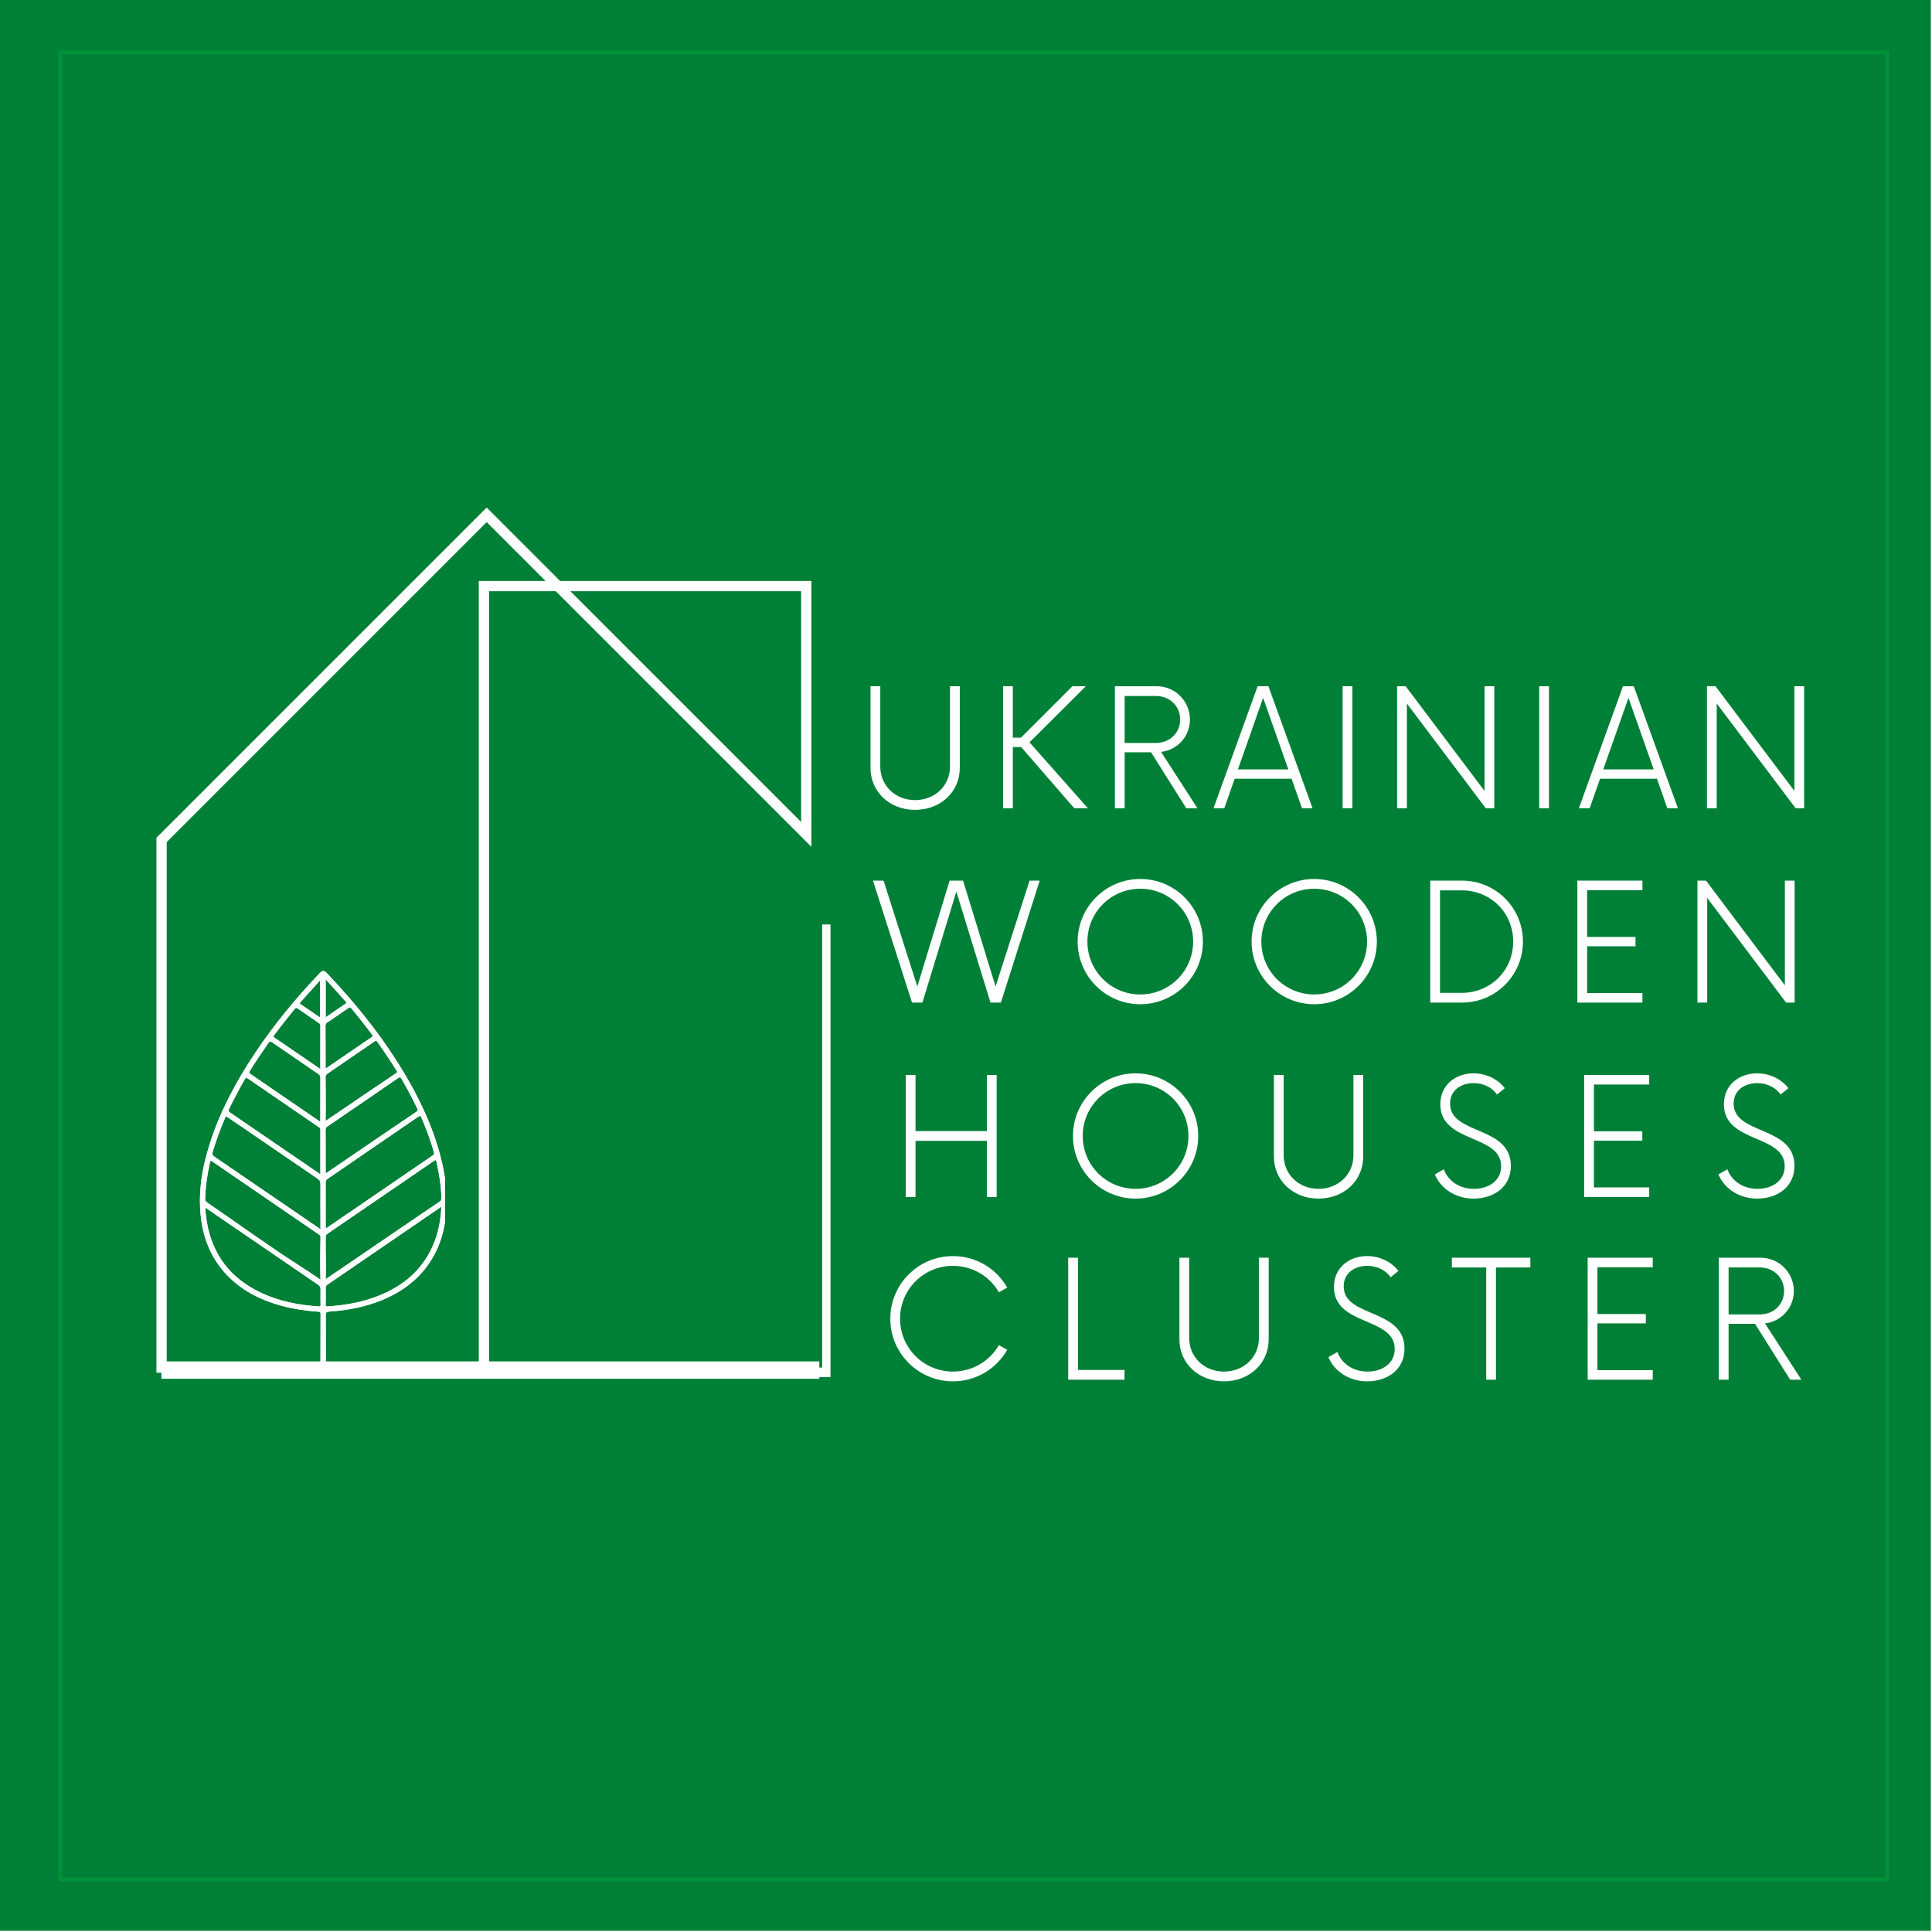 <?xml version="1.0" encoding="UTF-8"?> <svg xmlns="http://www.w3.org/2000/svg" xmlns:xlink="http://www.w3.org/1999/xlink" width="1080" zoomAndPan="magnify" viewBox="0 0 810 810" height="1080" preserveAspectRatio="xMidYMid meet"> <defs> <g></g> <clipPath id="d2756dae08"> <path d="M 0 0 L 809.504 0 L 809.504 809.504 L 0 809.504 Z M 0 0 " clip-rule="nonzero"></path> </clipPath> <clipPath id="2d7493535c"> <path d="M 24.469 21.211 L 792.043 21.211 L 792.043 788.781 L 24.469 788.781 Z M 24.469 21.211 " clip-rule="nonzero"></path> </clipPath> <clipPath id="70430b958b"> <path d="M 65.586 212.68 L 348.184 212.68 L 348.184 577.32 L 65.586 577.32 Z M 65.586 212.68 " clip-rule="nonzero"></path> </clipPath> <clipPath id="e1fcc50f57"> <path d="M 83 407 L 186.547 407 L 186.547 578 L 83 578 Z M 83 407 " clip-rule="nonzero"></path> </clipPath> </defs> <rect x="-81" width="972" fill="#ffffff" y="-81" height="972" fill-opacity="1"></rect> <rect x="-81" width="972" fill="#ffffff" y="-81" height="972" fill-opacity="1"></rect> <path fill="#ffffff" d="M 800.168 411.922 C 795.848 419.02 788.504 423.203 781.25 427.254 C 784.32 431.688 784.207 437.637 782.84 442.855 C 781.473 448.07 778.988 452.945 777.602 458.164 C 776.215 463.379 776.57 470.273 779.594 474.723 C 775.43 474.902 771.938 478.238 770.234 482.066 C 768.555 485.898 768.285 490.148 767.93 494.309 C 767.574 498.473 767.012 502.773 764.84 506.332 L 764.934 506.352 C 770.91 508.723 777.133 511.254 781.363 516.109 C 782.598 517.539 783.648 519.156 784.297 520.898 C 785.777 524.926 785.172 529.496 783.516 533.434 C 781.855 537.395 779.238 540.863 776.668 544.285 C 780.027 547.625 785.527 551.383 787.051 555.879 C 788.012 558.746 788.105 561.836 788.531 564.832 C 790.012 575.445 795.648 585.43 795.293 596.148 L 795.293 596.168 C 795.27 597.266 794.465 598.184 793.527 598.746 C 792.586 599.305 791.531 599.621 790.57 600.109 C 787.234 601.812 785.469 605.598 784.773 609.289 C 784.074 612.984 784.188 616.793 783.406 620.457 C 781.82 627.93 776.09 634 771.117 639.82 C 773.828 643.223 776.574 646.668 778.121 650.723 C 779.664 654.773 779.844 659.586 777.535 663.258 C 774.719 667.754 767.934 669.906 762.805 671.25 C 766.59 674.922 770.598 678.973 771.352 684.188 C 771.867 687.816 770.75 691.504 771.219 695.133 C 771.625 698.266 773.211 701.152 775.246 703.551 C 777.281 705.949 779.766 707.965 782.207 709.957 C 777.773 716.602 778.223 726.117 780.305 733.84 C 782.391 741.562 786.078 748.77 788.121 756.516 C 790.738 766.387 790.562 776.977 787.652 786.754 C 774.379 789.906 759 789.934 746.082 785.523 C 740.152 783.488 734.465 780.691 728.332 779.367 C 722.199 778.043 714.812 778.25 709.82 782.027 C 707.535 778.27 704.023 775.27 699.949 773.637 C 695.227 771.738 689.988 771.668 684.953 770.863 C 679.922 770.059 674.32 767.887 671.48 763.652 C 670.273 768.957 667.789 773.973 664.273 778.137 C 663.02 779.613 661.496 781.066 659.574 781.359 C 658.121 781.559 656.688 781.066 655.32 780.531 C 650.172 778.52 645.094 775.43 640.566 772.25 C 637.883 772.113 635.465 773.859 633.605 775.785 C 631.75 777.711 630.133 779.973 627.879 781.402 C 622.078 785.055 614.199 782.207 607.82 784.691 C 602.586 786.727 598.152 791.672 595.289 796.512 C 593.453 794.945 590.992 794.406 588.598 794.207 C 586.199 794.008 583.785 794.094 581.438 793.559 C 577.922 792.773 574.832 790.691 571.41 789.594 C 566.555 788.027 561.227 788.5 556.395 786.91 C 550.906 785.117 546.613 780.867 542.535 776.77 C 537.457 780.578 535.105 781.426 529.195 783.773 C 526.824 784.711 524.246 785.539 521.762 784.941 C 519.707 784.426 518.004 782.988 516.504 781.496 C 512.094 777.109 508.535 771.465 506.07 765.738 C 499.625 769.047 491.609 766.59 484.691 768.781 C 479.859 770.328 475.539 774.426 473.859 779.238 C 470.367 775.898 464.793 775.879 460.184 777.316 C 455.57 778.746 451.406 781.363 446.797 782.801 C 440.547 784.723 433.609 784.324 427.637 781.66 L 427.66 780.367 C 425.395 788.961 419.238 796.457 411.254 800.336 C 408.992 801.43 406.484 802.258 404.023 801.879 C 401.945 801.543 400.082 800.398 398.379 799.168 C 392.133 794.715 386.809 788.961 382.824 782.379 C 375.727 783.59 368.496 784.801 361.895 781.934 C 358.512 780.48 355.582 778.039 352.137 776.758 C 346.719 774.766 340.227 776.062 335.973 779.961 C 335.121 775.82 331.562 772.375 327.711 770.652 C 323.84 768.93 319.562 768.457 315.355 768.012 C 311.148 767.562 306.871 767.07 303.023 765.301 C 302.352 771.457 299.891 776.18 295.727 780.766 C 294.047 782.621 292.012 784.324 289.551 784.707 C 287.961 784.957 286.324 784.617 284.781 784.195 C 279.141 782.672 273.793 780.121 269.066 776.695 C 261.367 779.336 256.801 787.391 248.855 789.164 C 245.121 789.988 241.133 789.254 237.398 790.082 C 234.465 790.727 231.848 792.273 228.957 793.125 C 223.875 794.629 218.102 793.93 213.555 796.641 C 211.16 791.203 205.32 786.77 199.613 785.133 C 196.254 784.172 192.695 784.102 189.273 783.367 C 182.738 781.98 175.594 776.941 171.637 771.574 C 168.703 774.285 168.164 774.797 164.699 776.812 C 161.227 778.828 157.152 780.016 153.219 779.43 C 149.617 778.898 146.32 776.836 144.016 774.035 C 141.688 771.238 139.809 766.586 139.34 762.977 C 136.316 767.812 130.766 770.793 125.105 771.371 C 121.234 771.773 117.293 771.148 113.469 771.859 C 108.117 772.871 102.457 777.434 100.219 782.379 C 95.492 778.887 89.137 778.438 83.293 779.246 C 73.914 780.543 65.188 784.641 56.051 787.082 C 45.512 789.902 30.781 789.973 22.453 786.77 C 19.52 776.992 19.363 766.402 21.984 756.531 C 24.039 748.809 27.734 741.578 29.797 733.855 C 31.883 726.133 32.352 716.621 27.895 709.973 C 30.359 707.98 32.82 705.988 34.855 703.566 C 36.891 701.148 38.484 698.285 38.887 695.148 C 39.355 691.52 38.215 687.832 38.75 684.203 C 39.512 678.988 43.52 674.938 47.297 671.266 C 42.152 669.941 35.391 667.773 32.566 663.273 C 30.262 659.602 30.438 654.789 31.984 650.742 C 33.527 646.691 36.281 643.219 38.988 639.84 C 34.02 634.016 28.289 627.973 26.695 620.473 C 25.914 616.801 26.051 613 25.332 609.309 C 24.633 605.613 22.867 601.832 19.531 600.125 C 18.57 599.637 17.496 599.324 16.578 598.762 C 15.637 598.199 14.832 597.281 14.812 596.184 L 14.812 596.164 C 14.434 585.465 20.07 575.461 21.574 564.848 C 22 561.852 22.086 558.762 23.051 555.895 C 24.574 551.398 30.055 547.66 33.438 544.301 C 30.84 540.879 28.242 537.406 26.59 533.449 C 24.938 529.492 24.305 524.922 25.805 520.914 C 26.453 519.148 27.508 517.535 28.738 516.125 C 32.945 511.266 39.191 508.719 45.172 506.367 L 45.262 506.348 C 43.09 502.766 42.551 498.488 42.172 494.324 C 41.816 490.164 41.547 485.887 39.867 482.086 C 38.188 478.277 34.695 474.926 30.508 474.742 C 33.535 470.266 33.891 463.391 32.504 458.18 C 31.113 452.969 28.629 448.086 27.266 442.871 C 25.898 437.652 25.785 431.703 28.852 427.27 C 21.602 423.219 14.254 419.035 9.938 411.938 C 8.301 409.277 7.184 406.098 7.742 403.031 C 8.172 400.703 9.508 398.645 10.969 396.762 C 13.336 393.691 16.07 390.918 19.117 388.5 C 21.152 386.891 23.344 385.387 24.957 383.352 C 26.566 381.316 27.535 378.539 26.66 376.078 C 26.191 371.98 26.324 367.055 27.621 363.117 C 29.074 358.707 32.32 355.039 33.641 350.586 C 35.164 345.504 33.996 339.504 30.508 335.52 C 32.949 334.488 35.477 333.391 37.227 331.398 C 38.793 329.605 39.574 327.277 40.18 324.973 C 41.883 318.527 42.465 311.836 43.047 305.211 C 43.113 304.562 43.16 303.844 42.801 303.289 C 42.465 302.727 40.316 302.168 39.91 302.684 C 32.566 300.918 26.547 294.535 25.207 287.082 C 23.863 279.629 27.312 271.566 33.598 267.363 C 28.113 263.918 24.262 257.867 22.297 251.691 C 20.332 245.512 19.699 239 18.715 232.598 C 17.734 226.191 16.297 219.703 12.965 214.152 C 18.18 210.234 23.797 206.449 25.52 200.43 C 26.793 196.043 26.504 191.32 27.555 186.863 C 28.988 180.707 33.043 175.227 38.48 172.047 C 35.797 168.645 33.148 164.234 31.812 160.117 C 30.465 156 30.445 151.277 32.688 147.562 C 35.504 142.84 41.797 140.426 47.168 139.172 L 47.391 139.172 C 44.727 137.203 44.836 137.336 42.914 134.652 C 40.586 131.387 39.574 127.336 38.973 123.352 C 38.367 119.367 38.098 115.316 36.98 111.445 C 37.07 108.691 35.59 105.422 33.285 103.922 C 31.762 102.938 29.77 102.312 29.031 100.656 C 28.559 99.582 28.781 98.305 29.387 97.316 C 29.992 96.336 31.086 95.418 32.117 94.855 C 31.785 83.816 27.285 73.391 24.441 62.715 C 20.926 49.621 19.852 35.898 21.285 22.426 C 29.637 19.223 45.574 20.008 56.117 22.832 C 65.246 25.273 73.98 29.363 83.359 30.668 C 89.18 31.473 95.535 31.023 100.281 27.535 C 102.523 32.504 108.184 37.07 113.535 38.055 C 117.363 38.773 121.297 38.145 125.172 38.543 C 130.855 39.129 136.387 42.102 139.406 46.938 C 139.895 43.336 141.773 38.703 144.082 35.879 C 146.41 33.078 149.695 31.043 153.281 30.484 C 157.246 29.879 161.297 31.086 164.762 33.102 C 168.234 35.094 168.77 35.605 171.703 38.34 C 175.688 32.965 182.805 27.93 189.336 26.539 C 192.762 25.824 196.32 25.734 199.68 24.773 C 205.406 23.141 211.23 18.73 213.621 13.27 C 218.191 15.977 223.941 15.262 229.023 16.781 C 231.891 17.637 234.531 19.18 237.461 19.828 C 241.219 20.656 245.184 19.922 248.922 20.746 C 256.871 22.512 261.434 30.598 269.133 33.215 C 273.859 29.793 279.203 27.215 284.848 25.715 C 286.414 25.289 288.027 24.953 289.613 25.203 C 292.078 25.578 294.133 27.285 295.793 29.145 C 299.934 33.734 302.418 38.453 303.086 44.609 C 306.938 42.844 311.215 42.348 315.422 41.898 C 319.629 41.449 323.902 40.98 327.777 39.258 C 331.648 37.535 335.184 34.086 336.039 29.949 C 340.293 33.863 346.785 35.145 352.199 33.148 C 355.668 31.875 358.578 29.434 361.957 27.977 C 368.562 25.137 375.793 26.34 382.887 27.527 C 386.871 20.945 392.195 15.219 398.445 10.742 C 400.168 9.508 402.004 8.371 404.086 8.031 C 406.57 7.652 409.078 8.477 411.316 9.574 C 419.309 13.445 425.465 20.945 427.723 29.543 L 427.703 28.246 C 433.68 25.586 440.617 25.18 446.859 27.109 C 451.473 28.539 455.637 31.156 460.246 32.594 C 464.859 34.023 470.41 33.98 473.926 30.672 C 475.582 35.461 479.902 39.582 484.758 41.125 C 491.676 43.316 499.688 40.855 506.137 44.172 C 508.598 38.441 512.156 32.82 516.57 28.414 C 518.07 26.914 519.77 25.48 521.828 24.969 C 524.312 24.363 526.887 25.191 529.258 26.137 C 535.145 28.484 537.52 29.336 542.602 33.141 C 546.672 29.039 550.949 24.812 556.457 23 C 561.289 21.41 566.641 21.879 571.477 20.316 C 574.898 19.219 577.988 17.133 581.504 16.352 C 583.852 15.84 586.27 15.926 588.664 15.703 C 591.059 15.504 593.523 14.941 595.352 13.398 C 598.223 18.23 602.629 23.203 607.887 25.219 C 614.289 27.68 622.168 24.84 627.941 28.508 C 630.227 29.938 631.812 32.199 633.672 34.121 C 635.527 36.043 637.949 37.793 640.633 37.66 C 645.152 34.504 650.254 31.41 655.383 29.375 C 656.75 28.84 658.184 28.344 659.641 28.551 C 661.562 28.82 663.086 30.273 664.336 31.773 C 667.852 35.938 670.336 40.953 671.547 46.258 C 674.387 42.027 679.988 39.852 685.02 39.047 C 690.059 38.242 695.27 38.172 700.016 36.27 C 704.086 34.637 707.602 31.637 709.887 27.879 C 714.875 31.688 722.262 31.887 728.398 30.543 C 734.531 29.219 740.219 26.398 746.148 24.387 C 759.062 19.973 775.645 19.262 788.945 22.414 C 790.379 35.887 789.305 49.609 785.793 62.703 C 782.926 73.379 778.426 83.789 778.113 94.844 C 779.145 95.379 780.219 96.297 780.848 97.309 C 781.473 98.316 781.672 99.59 781.203 100.645 C 780.465 102.324 778.469 102.93 776.949 103.91 C 774.641 105.414 773.164 108.68 773.254 111.434 C 772.156 115.305 771.887 119.355 771.262 123.34 C 770.637 127.324 769.652 131.352 767.32 134.641 C 765.398 137.324 765.504 137.195 762.844 139.16 L 763.066 139.16 C 768.438 140.414 774.703 142.832 777.547 147.555 C 779.762 151.27 779.762 155.992 778.422 160.109 C 777.078 164.227 774.438 168.633 771.754 172.035 C 777.191 175.219 781.246 180.719 782.676 186.855 C 783.707 191.309 783.438 196.008 784.715 200.418 C 786.457 206.418 792.059 210.227 797.27 214.141 C 793.91 219.691 792.5 226.18 791.516 232.586 C 790.535 238.992 789.906 245.504 787.938 251.68 C 785.965 257.859 782.137 263.898 776.633 267.352 C 782.926 271.559 786.348 279.641 785.027 287.07 C 783.703 294.5 777.684 300.906 770.32 302.672 C 769.918 302.16 767.77 302.715 767.434 303.277 C 767.098 303.84 767.141 304.527 767.184 305.199 C 767.77 311.848 768.371 318.516 770.051 324.961 C 770.656 327.27 771.441 329.598 773.008 331.387 C 774.75 333.383 777.281 334.477 779.723 335.508 C 776.23 339.492 775.07 345.492 776.59 350.574 C 777.914 355.031 781.16 358.703 782.613 363.109 C 783.91 367.023 784.043 371.949 783.574 376.066 C 782.699 378.508 783.664 381.305 785.273 383.34 C 786.883 385.379 789.082 386.855 791.117 388.488 C 794.141 390.906 796.891 393.684 799.266 396.75 C 800.719 398.629 802.062 400.691 802.488 403.02 C 802.941 406.082 801.805 409.234 800.168 411.922 Z M 800.168 411.922 " fill-opacity="1" fill-rule="nonzero"></path> <g clip-path="url(#d2756dae08)"> <path fill="#008037" d="M 0 0 L 809.988 0 L 809.988 809.988 L 0 809.988 Z M 0 0 " fill-opacity="1" fill-rule="nonzero"></path> </g> <g clip-path="url(#2d7493535c)"> <path fill="#00913b" d="M 792.043 788.781 L 24.469 788.781 L 24.469 21.211 L 792.043 21.211 Z M 26.027 787.227 L 790.484 787.227 L 790.484 22.77 L 26.027 22.77 Z M 26.027 787.227 " fill-opacity="1" fill-rule="nonzero"></path> </g> <g clip-path="url(#70430b958b)"> <path fill="#ffffff" d="M 349 577.672 L 200.73 577.672 L 200.73 243.574 L 228.727 243.574 L 204.039 218.887 L 69.902 353.031 L 69.902 575.52 L 65.586 575.52 L 65.586 351.242 L 204.039 212.789 L 234.824 243.574 L 340.184 243.574 L 340.184 355.039 L 233.043 247.891 L 205.047 247.891 L 205.047 573.355 L 344.684 573.355 L 344.684 387.59 L 349 387.59 Z M 239.148 247.891 L 335.875 344.617 L 335.875 247.891 Z M 239.148 247.891 " fill-opacity="1" fill-rule="nonzero"></path> </g> <g fill="#ffffff" fill-opacity="1"> <g transform="translate(365.917, 420.344)"> <g> <path d="M 65.723 -51.145 L 51.484 -6.734 L 37.848 -51.145 L 32.223 -51.145 L 18.668 -6.734 L 4.52 -51.145 L 0.086 -51.145 L 16.453 0 L 20.801 0 L 35.035 -46.543 L 49.355 0 L 53.703 0 L 69.984 -51.145 Z M 65.723 -51.145 "></path> </g> </g> </g> <g fill="#ffffff" fill-opacity="1"> <g transform="translate(447.118, 420.344)"> <g> <path d="M 30.941 0.684 C 45.434 0.684 57.199 -11.082 57.199 -25.574 C 57.199 -40.062 45.434 -51.828 30.941 -51.828 C 16.453 -51.828 4.688 -40.062 4.688 -25.574 C 4.688 -11.082 16.453 0.684 30.941 0.684 Z M 30.941 -3.41 C 18.668 -3.41 8.781 -13.297 8.781 -25.574 C 8.781 -37.848 18.668 -47.734 30.941 -47.734 C 43.219 -47.734 53.105 -37.848 53.105 -25.574 C 53.105 -13.297 43.219 -3.41 30.941 -3.41 Z M 30.941 -3.41 "></path> </g> </g> </g> <g fill="#ffffff" fill-opacity="1"> <g transform="translate(520.051, 420.344)"> <g> <path d="M 30.941 0.684 C 45.434 0.684 57.199 -11.082 57.199 -25.574 C 57.199 -40.062 45.434 -51.828 30.941 -51.828 C 16.453 -51.828 4.688 -40.062 4.688 -25.574 C 4.688 -11.082 16.453 0.684 30.941 0.684 Z M 30.941 -3.41 C 18.668 -3.41 8.781 -13.297 8.781 -25.574 C 8.781 -37.848 18.668 -47.734 30.941 -47.734 C 43.219 -47.734 53.105 -37.848 53.105 -25.574 C 53.105 -13.297 43.219 -3.41 30.941 -3.41 Z M 30.941 -3.41 "></path> </g> </g> </g> <g fill="#ffffff" fill-opacity="1"> <g transform="translate(592.985, 420.344)"> <g> <path d="M 6.648 0 L 19.945 0 C 34.098 0 45.52 -11.422 45.52 -25.574 C 45.52 -39.723 34.098 -51.145 19.945 -51.145 L 6.648 -51.145 Z M 10.742 -4.09 L 10.742 -47.055 L 19.863 -47.055 C 31.879 -47.055 41.426 -37.762 41.426 -25.574 C 41.426 -13.383 31.879 -4.09 19.863 -4.09 Z M 10.742 -4.09 "></path> </g> </g> </g> <g fill="#ffffff" fill-opacity="1"> <g transform="translate(654.24, 420.344)"> <g> <path d="M 34.352 -47.141 L 34.352 -51.145 L 7.074 -51.145 L 7.074 0 L 34.352 0 L 34.352 -4.008 L 11.168 -4.008 L 11.168 -23.613 L 31.453 -23.613 L 31.453 -27.535 L 11.168 -27.535 L 11.168 -47.141 Z M 34.352 -47.141 "></path> </g> </g> </g> <g fill="#ffffff" fill-opacity="1"> <g transform="translate(705.01, 420.344)"> <g> <path d="M 43.305 -51.145 L 43.305 -7.246 L 10.23 -51.145 L 6.648 -51.145 L 6.648 0 L 10.742 0 L 10.742 -43.898 L 43.816 0 L 47.395 0 L 47.395 -51.145 Z M 43.305 -51.145 "></path> </g> </g> </g> <g fill="#ffffff" fill-opacity="1"> <g transform="translate(373.095, 501.835)"> <g> <path d="M 40.66 -51.145 L 40.66 -27.617 L 10.742 -27.617 L 10.742 -51.145 L 6.648 -51.145 L 6.648 0 L 10.742 0 L 10.742 -23.527 L 40.66 -23.527 L 40.66 0 L 44.754 0 L 44.754 -51.145 Z M 40.66 -51.145 "></path> </g> </g> </g> <g fill="#ffffff" fill-opacity="1"> <g transform="translate(445.159, 501.835)"> <g> <path d="M 30.941 0.684 C 45.434 0.684 57.199 -11.082 57.199 -25.574 C 57.199 -40.062 45.434 -51.828 30.941 -51.828 C 16.453 -51.828 4.688 -40.062 4.688 -25.574 C 4.688 -11.082 16.453 0.684 30.941 0.684 Z M 30.941 -3.41 C 18.668 -3.41 8.781 -13.297 8.781 -25.574 C 8.781 -37.848 18.668 -47.734 30.941 -47.734 C 43.219 -47.734 53.105 -37.848 53.105 -25.574 C 53.105 -13.297 43.219 -3.41 30.941 -3.41 Z M 30.941 -3.41 "></path> </g> </g> </g> <g fill="#ffffff" fill-opacity="1"> <g transform="translate(527.707, 501.835)"> <g> <path d="M 25.062 0.684 C 35.801 0.684 43.816 -6.906 43.816 -16.879 L 43.816 -51.145 L 39.723 -51.145 L 39.723 -17.477 C 39.723 -9.461 33.414 -3.41 25.062 -3.41 C 16.793 -3.41 10.484 -9.461 10.484 -17.477 L 10.484 -51.145 L 6.395 -51.145 L 6.395 -16.879 C 6.395 -6.906 14.406 0.684 25.062 0.684 Z M 25.062 0.684 "></path> </g> </g> </g> <g fill="#ffffff" fill-opacity="1"> <g transform="translate(598.578, 501.835)"> <g> <path d="M 19.266 0.684 C 27.535 0.684 34.863 -4.09 34.863 -13.043 C 34.863 -30.004 9.375 -25.914 9.375 -39.125 C 9.375 -44.922 14.148 -47.734 19.266 -47.734 C 23.527 -47.734 27.105 -45.773 29.066 -42.961 L 32.309 -45.605 C 29.664 -49.098 24.891 -51.828 19.18 -51.828 C 11.848 -51.828 5.285 -47.141 5.285 -38.871 C 5.285 -22.418 30.773 -26.426 30.773 -12.871 C 30.773 -6.82 25.574 -3.41 19.352 -3.41 C 13.129 -3.41 8.523 -6.82 6.734 -11.594 L 2.984 -9.461 C 5.457 -3.496 11.68 0.684 19.266 0.684 Z M 19.266 0.684 "></path> </g> </g> </g> <g fill="#ffffff" fill-opacity="1"> <g transform="translate(657.088, 501.835)"> <g> <path d="M 34.352 -47.141 L 34.352 -51.145 L 7.074 -51.145 L 7.074 0 L 34.352 0 L 34.352 -4.008 L 11.168 -4.008 L 11.168 -23.613 L 31.453 -23.613 L 31.453 -27.535 L 11.168 -27.535 L 11.168 -47.141 Z M 34.352 -47.141 "></path> </g> </g> </g> <g fill="#ffffff" fill-opacity="1"> <g transform="translate(717.473, 501.835)"> <g> <path d="M 19.266 0.684 C 27.535 0.684 34.863 -4.09 34.863 -13.043 C 34.863 -30.004 9.375 -25.914 9.375 -39.125 C 9.375 -44.922 14.148 -47.734 19.266 -47.734 C 23.527 -47.734 27.105 -45.773 29.066 -42.961 L 32.309 -45.605 C 29.664 -49.098 24.891 -51.828 19.18 -51.828 C 11.848 -51.828 5.285 -47.141 5.285 -38.871 C 5.285 -22.418 30.773 -26.426 30.773 -12.871 C 30.773 -6.82 25.574 -3.41 19.352 -3.41 C 13.129 -3.41 8.523 -6.82 6.734 -11.594 L 2.984 -9.461 C 5.457 -3.496 11.68 0.684 19.266 0.684 Z M 19.266 0.684 "></path> </g> </g> </g> <g fill="#ffffff" fill-opacity="1"> <g transform="translate(368.574, 578.447)"> <g> <path d="M 30.941 0.684 C 40.746 0.684 49.184 -4.602 53.703 -12.531 L 50.207 -14.492 C 46.371 -7.844 39.211 -3.41 30.941 -3.41 C 18.668 -3.41 8.781 -13.297 8.781 -25.574 C 8.781 -37.848 18.668 -47.734 30.941 -47.734 C 39.211 -47.734 46.371 -43.305 50.207 -36.652 L 53.703 -38.613 C 49.184 -46.543 40.746 -51.828 30.941 -51.828 C 16.453 -51.828 4.688 -40.062 4.688 -25.574 C 4.688 -11.082 16.453 0.684 30.941 0.684 Z M 30.941 0.684 "></path> </g> </g> </g> <g fill="#ffffff" fill-opacity="1"> <g transform="translate(441.2, 578.447)"> <g> <path d="M 10.742 -4.09 L 10.742 -51.145 L 6.648 -51.145 L 6.648 0 L 30.262 0 L 30.262 -4.09 Z M 10.742 -4.09 "></path> </g> </g> </g> <g fill="#ffffff" fill-opacity="1"> <g transform="translate(488.084, 578.447)"> <g> <path d="M 25.062 0.684 C 35.801 0.684 43.816 -6.906 43.816 -16.879 L 43.816 -51.145 L 39.723 -51.145 L 39.723 -17.477 C 39.723 -9.461 33.414 -3.41 25.062 -3.41 C 16.793 -3.41 10.484 -9.461 10.484 -17.477 L 10.484 -51.145 L 6.395 -51.145 L 6.395 -16.879 C 6.395 -6.906 14.406 0.684 25.062 0.684 Z M 25.062 0.684 "></path> </g> </g> </g> <g fill="#ffffff" fill-opacity="1"> <g transform="translate(553.976, 578.447)"> <g> <path d="M 19.266 0.684 C 27.535 0.684 34.863 -4.09 34.863 -13.043 C 34.863 -30.004 9.375 -25.914 9.375 -39.125 C 9.375 -44.922 14.148 -47.734 19.266 -47.734 C 23.527 -47.734 27.105 -45.773 29.066 -42.961 L 32.309 -45.605 C 29.664 -49.098 24.891 -51.828 19.18 -51.828 C 11.848 -51.828 5.285 -47.141 5.285 -38.871 C 5.285 -22.418 30.773 -26.426 30.773 -12.871 C 30.773 -6.82 25.574 -3.41 19.352 -3.41 C 13.129 -3.41 8.523 -6.82 6.734 -11.594 L 2.984 -9.461 C 5.457 -3.496 11.68 0.684 19.266 0.684 Z M 19.266 0.684 "></path> </g> </g> </g> <g fill="#ffffff" fill-opacity="1"> <g transform="translate(607.508, 578.447)"> <g> <path d="M 34.098 -51.145 L 1.195 -51.145 L 1.195 -47.055 L 15.598 -47.055 L 15.598 0 L 19.691 0 L 19.691 -47.055 L 34.098 -47.055 Z M 34.098 -51.145 "></path> </g> </g> </g> <g fill="#ffffff" fill-opacity="1"> <g transform="translate(658.568, 578.447)"> <g> <path d="M 34.352 -47.141 L 34.352 -51.145 L 7.074 -51.145 L 7.074 0 L 34.352 0 L 34.352 -4.008 L 11.168 -4.008 L 11.168 -23.613 L 31.453 -23.613 L 31.453 -27.535 L 11.168 -27.535 L 11.168 -47.141 Z M 34.352 -47.141 "></path> </g> </g> </g> <g fill="#ffffff" fill-opacity="1"> <g transform="translate(713.975, 578.447)"> <g> <path d="M 26 -23.613 C 32.816 -24.379 38.102 -30.09 38.102 -37.164 C 38.102 -44.922 31.879 -51.145 24.125 -51.145 L 6.648 -51.145 L 6.648 0 L 10.742 0 L 10.742 -23.441 L 21.82 -23.441 L 36.57 0 L 41.258 0 Z M 10.742 -27.363 L 10.742 -47.055 L 23.867 -47.055 C 29.578 -47.055 34.012 -42.875 34.012 -37.164 C 34.012 -31.539 29.578 -27.363 23.867 -27.363 Z M 10.742 -27.363 "></path> </g> </g> </g> <path stroke-linecap="butt" transform="matrix(1.823, 0, 0, 1.823, 67.671, 570.768)" fill="none" stroke-linejoin="miter" d="M 0 2 L 151.305 2 " stroke="#ffffff" stroke-width="4" stroke-opacity="1" stroke-miterlimit="4"></path> <g clip-path="url(#e1fcc50f57)"> <path fill="#ffffff" d="M 187.234 502.648 C 187.25 511.961 185.676 519.855 181.504 527.102 C 176.457 535.875 168.852 541.609 159.586 545.293 C 152.953 547.93 146.027 549.285 138.93 549.805 C 136.586 549.977 136.578 549.938 136.582 552.219 C 136.594 560.188 136.609 568.156 136.621 576.125 C 136.625 577.105 136.156 577.754 135.441 577.68 C 134.461 577.582 134.344 576.84 134.348 576.051 C 134.359 567.625 134.363 559.199 134.398 550.773 C 134.402 550.082 134.125 549.973 133.539 549.934 C 128.328 549.574 123.176 548.84 118.125 547.473 C 109.914 545.246 102.434 541.656 96.254 535.664 C 89.691 529.305 85.953 521.496 84.535 512.535 C 82.734 501.164 84.555 490.145 88.012 479.324 C 92.328 465.805 98.996 453.445 106.824 441.676 C 114.848 429.613 124.062 418.504 134.027 408.004 C 135.125 406.844 135.934 406.812 136.98 407.918 C 150.137 421.801 161.996 436.668 171.461 453.348 C 177.32 463.672 182.133 474.438 184.969 486.012 C 186.395 491.812 187.27 497.691 187.234 502.648 Z M 136.539 536.309 C 163.832 517.703 183.664 504.191 184.293 503.789 C 184.367 503.742 184.688 503.547 184.887 503.164 C 185.023 502.902 185.07 502.598 185.059 502.227 C 184.941 497.207 184.168 492.277 183.062 487.391 C 182.777 486.137 182.766 486.137 181.688 486.875 C 166.902 496.996 152.121 507.121 137.32 517.227 C 136.719 517.637 136.531 518.086 136.535 518.785 C 136.543 520.578 136.547 522.367 136.551 524.16 C 136.555 526.039 136.703 529.109 136.566 535.281 C 136.555 535.715 136.547 536.07 136.539 536.309 Z M 134.371 536.5 C 134.367 536.434 134.359 536.293 134.355 536.117 C 134.148 531.094 134.367 519.371 134.367 518.66 C 134.371 518.125 134.141 517.848 133.727 517.566 C 131.012 515.734 128.312 513.871 125.613 512.023 C 113.438 503.684 101.262 495.348 89.094 487.004 C 88.523 486.613 88.227 486.434 88.027 487.34 C 86.914 492.371 86.109 497.441 86.023 502.609 C 86.012 503.312 86.211 503.73 86.82 504.148 C 99.793 513 112.473 522.301 125.711 530.754 C 127.652 531.996 130.684 533.961 134.371 536.5 Z M 136.594 515.008 C 136.848 514.879 136.945 514.844 137.027 514.789 C 151.879 504.629 166.73 494.465 181.586 484.316 C 182.109 483.957 182.09 483.613 181.938 483.07 C 180.523 478.125 178.703 473.328 176.703 468.594 C 176.344 467.738 176.094 467.68 175.344 468.199 C 163.27 476.496 151.137 484.711 139.086 493.047 C 138.648 493.352 138.391 493.523 138.391 493.523 C 138.199 493.648 138.062 493.734 137.781 493.926 C 137.527 494.098 137.398 494.184 137.344 494.223 C 137.184 494.348 136.871 494.574 136.711 494.883 C 136.582 495.129 136.527 495.414 136.531 495.766 C 136.559 501.832 136.547 507.895 136.551 513.961 C 136.551 514.266 136.574 514.57 136.594 515.008 Z M 94.75 467.906 C 94.586 468.25 94.438 468.523 94.312 468.809 C 92.336 473.402 90.621 478.086 89.184 482.875 C 88.875 483.914 89.09 484.41 89.953 485 C 102.379 493.461 114.781 501.961 127.191 510.449 C 129.531 512.051 131.875 513.652 134.359 515.355 C 134.359 514.793 134.359 514.414 134.359 514.035 C 134.348 508.148 134.305 502.262 134.359 496.375 C 134.371 495.309 133.996 494.738 133.164 494.168 C 123.965 487.91 114.793 481.613 105.609 475.328 C 102.012 472.863 98.41 470.406 94.75 467.906 Z M 185.039 506.012 C 184.816 506.094 184.742 506.102 184.688 506.141 C 159.121 523.645 138.652 537.637 137.199 538.641 C 137.141 538.684 136.824 538.887 136.66 539.27 C 136.547 539.539 136.555 539.785 136.559 539.863 C 136.574 540.422 136.605 546.016 136.551 547.051 C 136.543 547.168 136.52 547.48 136.715 547.648 C 136.844 547.766 137.055 547.777 137.359 547.738 C 138.441 547.605 139.535 547.551 140.621 547.449 C 147.598 546.777 154.367 545.25 160.797 542.395 C 169.367 538.582 176.16 532.812 180.492 524.371 C 183.434 518.637 184.738 512.492 185.039 506.012 Z M 86.047 506.266 C 86.195 508.273 86.348 510.082 86.637 511.887 C 88.91 525.984 96.617 535.977 109.48 542.02 C 117.141 545.621 125.301 547.184 133.695 547.738 C 134.312 547.777 134.395 547.543 134.391 547.027 C 134.371 544.879 134.34 542.727 134.398 540.578 C 134.426 539.656 134.105 539.125 133.348 538.609 C 119.676 529.281 106.023 519.922 92.363 510.57 C 90.312 509.168 88.254 507.77 86.047 506.266 Z M 136.539 491.984 C 158.352 477.125 174.113 466.398 174.688 466.047 C 174.75 466.008 175.055 465.84 175.129 465.523 C 175.18 465.309 175.09 465.074 174.945 464.777 C 172.938 460.543 170.703 456.43 168.379 452.367 C 167.926 451.57 167.645 451.469 166.855 452.012 C 156.992 458.809 147.109 465.562 137.215 472.309 C 136.957 472.484 136.781 472.664 136.672 472.875 C 136.48 473.234 136.504 473.59 136.508 473.688 C 136.535 474.359 136.539 481.754 136.539 491.984 Z M 134.312 492.328 C 134.312 485.902 134.305 479.734 134.324 473.562 C 134.328 472.988 133.996 472.77 133.613 472.508 C 123.73 465.746 113.844 458.988 103.977 452.203 C 103.336 451.762 103.066 451.734 102.645 452.473 C 100.316 456.539 98.113 460.664 96.074 464.883 C 95.719 465.621 95.777 465.98 96.496 466.473 C 107.094 473.684 117.668 480.938 128.246 488.184 C 130.211 489.527 132.18 490.871 134.312 492.328 Z M 136.492 469.973 C 153.332 458.539 165.488 450.301 166.043 449.965 C 166.109 449.926 166.41 449.762 166.461 449.469 C 166.496 449.277 166.395 449.074 166.227 448.809 C 163.699 444.738 161.031 440.766 158.262 436.855 C 157.816 436.227 157.531 436.262 156.965 436.652 C 150.414 441.168 143.852 445.668 137.273 450.145 C 136.672 450.555 136.48 450.996 136.484 451.699 C 136.492 453.613 136.641 464.977 136.523 469.043 C 136.512 469.457 136.5 469.789 136.492 469.973 Z M 134.301 470.324 C 134.301 464.004 134.289 457.91 134.32 451.812 C 134.324 451.086 134.07 450.68 133.488 450.285 C 126.973 445.848 120.465 441.395 113.977 436.914 C 113.359 436.484 113.078 436.488 112.617 437.145 C 109.902 441.004 107.285 444.926 104.777 448.918 C 104.309 449.664 104.484 449.93 105.121 450.367 C 112.223 455.199 119.301 460.062 126.383 464.918 C 128.961 466.684 131.539 468.441 134.301 470.324 Z M 136.496 448.004 C 136.84 447.789 136.98 447.707 137.117 447.613 C 143.336 443.359 149.547 439.098 155.781 434.867 C 156.41 434.438 156.297 434.172 155.918 433.668 C 153.16 429.965 150.293 426.352 147.355 422.793 C 146.961 422.316 146.703 422.156 146.105 422.578 C 143.172 424.648 140.203 426.668 137.219 428.664 C 136.648 429.047 136.453 429.457 136.461 430.129 C 136.5 433.441 136.492 436.754 136.496 440.07 C 136.5 442.637 136.496 445.207 136.496 448.004 Z M 134.297 448.195 C 134.297 441.91 134.289 435.891 134.312 429.867 C 134.312 429.281 133.934 429.082 133.57 428.832 C 130.668 426.84 127.754 424.871 124.871 422.859 C 124.305 422.465 124.008 422.441 123.535 423.023 C 120.613 426.59 117.754 430.207 114.988 433.898 C 114.52 434.527 114.641 434.762 115.234 435.164 C 119.777 438.238 124.297 441.352 128.828 444.449 C 130.586 445.652 132.344 446.855 134.297 448.195 Z M 136.535 426.504 C 139.422 424.523 142.168 422.629 144.934 420.754 C 145.422 420.426 145.152 420.211 144.918 419.941 C 143.848 418.723 142.797 417.488 141.715 416.281 C 140.047 414.434 138.359 412.605 136.535 410.605 C 136.535 415.996 136.535 421.148 136.535 426.504 Z M 134.238 426.637 C 134.23 421.418 134.223 416.195 134.215 410.973 C 134.176 411.02 134.059 411.156 133.91 411.328 C 132.832 412.559 127.023 418.93 125.926 420.211 C 125.527 420.672 125.746 420.844 126.098 421.082 C 127.176 421.812 128.254 422.539 129.328 423.273 C 130.918 424.359 132.5 425.449 134.238 426.637 Z M 134.238 426.637 " fill-opacity="1" fill-rule="nonzero"></path> <path fill="#ffffff" d="M 187.234 502.648 C 187.25 511.961 185.676 519.855 181.504 527.102 C 176.457 535.875 168.852 541.609 159.586 545.293 C 152.953 547.93 146.027 549.285 138.93 549.805 C 136.586 549.977 136.578 549.938 136.582 552.219 C 136.594 560.188 136.609 568.156 136.621 576.125 C 136.625 577.105 136.156 577.754 135.441 577.68 C 134.461 577.582 134.344 576.84 134.348 576.051 C 134.359 567.625 134.363 559.199 134.398 550.773 C 134.402 550.082 134.125 549.973 133.539 549.934 C 128.328 549.574 123.176 548.84 118.125 547.473 C 109.914 545.246 102.434 541.656 96.254 535.664 C 89.691 529.305 85.953 521.496 84.535 512.535 C 82.734 501.164 84.555 490.145 88.012 479.324 C 92.328 465.805 98.996 453.445 106.824 441.676 C 114.848 429.613 124.062 418.504 134.027 408.004 C 135.125 406.844 135.934 406.812 136.98 407.918 C 150.137 421.801 161.996 436.668 171.461 453.348 C 177.32 463.672 182.133 474.438 184.969 486.012 C 186.395 491.812 187.27 497.691 187.234 502.648 Z M 136.539 536.309 C 163.832 517.703 183.664 504.191 184.293 503.789 C 184.367 503.742 184.688 503.547 184.887 503.164 C 185.023 502.902 185.07 502.598 185.059 502.227 C 184.941 497.207 184.168 492.277 183.062 487.391 C 182.777 486.137 182.766 486.137 181.688 486.875 C 166.902 496.996 152.121 507.121 137.32 517.227 C 136.719 517.637 136.531 518.086 136.535 518.785 C 136.543 520.578 136.547 522.367 136.551 524.16 C 136.555 526.039 136.703 529.109 136.566 535.281 C 136.555 535.715 136.547 536.07 136.539 536.309 Z M 134.371 536.5 C 134.367 536.434 134.359 536.293 134.355 536.117 C 134.148 531.094 134.367 519.371 134.367 518.66 C 134.371 518.125 134.141 517.848 133.727 517.566 C 131.012 515.734 128.312 513.871 125.613 512.023 C 113.438 503.684 101.262 495.348 89.094 487.004 C 88.523 486.613 88.227 486.434 88.027 487.34 C 86.914 492.371 86.109 497.441 86.023 502.609 C 86.012 503.312 86.211 503.73 86.82 504.148 C 99.793 513 112.473 522.301 125.711 530.754 C 127.652 531.996 130.684 533.961 134.371 536.5 Z M 136.594 515.008 C 136.848 514.879 136.945 514.844 137.027 514.789 C 151.879 504.629 166.73 494.465 181.586 484.316 C 182.109 483.957 182.09 483.613 181.938 483.07 C 180.523 478.125 178.703 473.328 176.703 468.594 C 176.344 467.738 176.094 467.68 175.344 468.199 C 163.27 476.496 151.137 484.711 139.086 493.047 C 138.648 493.352 138.391 493.523 138.391 493.523 C 138.199 493.648 138.062 493.734 137.781 493.926 C 137.527 494.098 137.398 494.184 137.344 494.223 C 137.184 494.348 136.871 494.574 136.711 494.883 C 136.582 495.129 136.527 495.414 136.531 495.766 C 136.559 501.832 136.547 507.895 136.551 513.961 C 136.551 514.266 136.574 514.57 136.594 515.008 Z M 94.75 467.906 C 94.586 468.25 94.438 468.523 94.312 468.809 C 92.336 473.402 90.621 478.086 89.184 482.875 C 88.875 483.914 89.09 484.41 89.953 485 C 102.379 493.461 114.781 501.961 127.191 510.449 C 129.531 512.051 131.875 513.652 134.359 515.355 C 134.359 514.793 134.359 514.414 134.359 514.035 C 134.348 508.148 134.305 502.262 134.359 496.375 C 134.371 495.309 133.996 494.738 133.164 494.168 C 123.965 487.91 114.793 481.613 105.609 475.328 C 102.012 472.863 98.41 470.406 94.75 467.906 Z M 185.039 506.012 C 184.816 506.094 184.742 506.102 184.688 506.141 C 159.121 523.645 138.652 537.637 137.199 538.641 C 137.141 538.684 136.824 538.887 136.66 539.27 C 136.547 539.539 136.555 539.785 136.559 539.863 C 136.574 540.422 136.605 546.016 136.551 547.051 C 136.543 547.168 136.52 547.48 136.715 547.648 C 136.844 547.766 137.055 547.777 137.359 547.738 C 138.441 547.605 139.535 547.551 140.621 547.449 C 147.598 546.777 154.367 545.25 160.797 542.395 C 169.367 538.582 176.16 532.812 180.492 524.371 C 183.434 518.637 184.738 512.492 185.039 506.012 Z M 86.047 506.266 C 86.195 508.273 86.348 510.082 86.637 511.887 C 88.91 525.984 96.617 535.977 109.48 542.02 C 117.141 545.621 125.301 547.184 133.695 547.738 C 134.312 547.777 134.395 547.543 134.391 547.027 C 134.371 544.879 134.34 542.727 134.398 540.578 C 134.426 539.656 134.105 539.125 133.348 538.609 C 119.676 529.281 106.023 519.922 92.363 510.57 C 90.312 509.168 88.254 507.77 86.047 506.266 Z M 136.539 491.984 C 158.352 477.125 174.113 466.398 174.688 466.047 C 174.75 466.008 175.055 465.84 175.129 465.523 C 175.18 465.309 175.09 465.074 174.945 464.777 C 172.938 460.543 170.703 456.43 168.379 452.367 C 167.926 451.57 167.645 451.469 166.855 452.012 C 156.992 458.809 147.109 465.562 137.215 472.309 C 136.957 472.484 136.781 472.664 136.672 472.875 C 136.48 473.234 136.504 473.59 136.508 473.688 C 136.535 474.359 136.539 481.754 136.539 491.984 Z M 134.312 492.328 C 134.312 485.902 134.305 479.734 134.324 473.562 C 134.328 472.988 133.996 472.77 133.613 472.508 C 123.73 465.746 113.844 458.988 103.977 452.203 C 103.336 451.762 103.066 451.734 102.645 452.473 C 100.316 456.539 98.113 460.664 96.074 464.883 C 95.719 465.621 95.777 465.98 96.496 466.473 C 107.094 473.684 117.668 480.938 128.246 488.184 C 130.211 489.527 132.18 490.871 134.312 492.328 Z M 136.492 469.973 C 153.332 458.539 165.488 450.301 166.043 449.965 C 166.109 449.926 166.41 449.762 166.461 449.469 C 166.496 449.277 166.395 449.074 166.227 448.809 C 163.699 444.738 161.031 440.766 158.262 436.855 C 157.816 436.227 157.531 436.262 156.965 436.652 C 150.414 441.168 143.852 445.668 137.273 450.145 C 136.672 450.555 136.48 450.996 136.484 451.699 C 136.492 453.613 136.641 464.977 136.523 469.043 C 136.512 469.457 136.5 469.789 136.492 469.973 Z M 134.301 470.324 C 134.301 464.004 134.289 457.91 134.32 451.812 C 134.324 451.086 134.07 450.68 133.488 450.285 C 126.973 445.848 120.465 441.395 113.977 436.914 C 113.359 436.484 113.078 436.488 112.617 437.145 C 109.902 441.004 107.285 444.926 104.777 448.918 C 104.309 449.664 104.484 449.93 105.121 450.367 C 112.223 455.199 119.301 460.062 126.383 464.918 C 128.961 466.684 131.539 468.441 134.301 470.324 Z M 136.496 448.004 C 136.84 447.789 136.98 447.707 137.117 447.613 C 143.336 443.359 149.547 439.098 155.781 434.867 C 156.41 434.438 156.297 434.172 155.918 433.668 C 153.16 429.965 150.293 426.352 147.355 422.793 C 146.961 422.316 146.703 422.156 146.105 422.578 C 143.172 424.648 140.203 426.668 137.219 428.664 C 136.648 429.047 136.453 429.457 136.461 430.129 C 136.5 433.441 136.492 436.754 136.496 440.07 C 136.5 442.637 136.496 445.207 136.496 448.004 Z M 134.297 448.195 C 134.297 441.91 134.289 435.891 134.312 429.867 C 134.312 429.281 133.934 429.082 133.57 428.832 C 130.668 426.84 127.754 424.871 124.871 422.859 C 124.305 422.465 124.008 422.441 123.535 423.023 C 120.613 426.59 117.754 430.207 114.988 433.898 C 114.52 434.527 114.641 434.762 115.234 435.164 C 119.777 438.238 124.297 441.352 128.828 444.449 C 130.586 445.652 132.344 446.855 134.297 448.195 Z M 136.535 426.504 C 139.422 424.523 142.168 422.629 144.934 420.754 C 145.422 420.426 145.152 420.211 144.918 419.941 C 143.848 418.723 142.797 417.488 141.715 416.281 C 140.047 414.434 138.359 412.605 136.535 410.605 C 136.535 415.996 136.535 421.148 136.535 426.504 Z M 134.238 426.637 C 134.23 421.418 134.223 416.195 134.215 410.973 C 134.176 411.02 134.059 411.156 133.91 411.328 C 132.832 412.559 127.023 418.93 125.926 420.211 C 125.527 420.672 125.746 420.844 126.098 421.082 C 127.176 421.812 128.254 422.539 129.328 423.273 C 130.918 424.359 132.5 425.449 134.238 426.637 Z M 134.238 426.637 " fill-opacity="1" fill-rule="nonzero"></path> </g> <g fill="#ffffff" fill-opacity="1"> <g transform="translate(358.574, 338.852)"> <g> <path d="M 25.062 0.684 C 35.801 0.684 43.816 -6.906 43.816 -16.879 L 43.816 -51.145 L 39.723 -51.145 L 39.723 -17.477 C 39.723 -9.461 33.414 -3.41 25.062 -3.41 C 16.793 -3.41 10.484 -9.461 10.484 -17.477 L 10.484 -51.145 L 6.395 -51.145 L 6.395 -16.879 C 6.395 -6.906 14.406 0.684 25.062 0.684 Z M 25.062 0.684 "></path> </g> </g> </g> <g fill="#ffffff" fill-opacity="1"> <g transform="translate(413.896, 338.852)"> <g> <path d="M 36.484 0 L 42.195 0 L 17.73 -27.617 L 41.344 -51.145 L 35.715 -51.145 L 14.148 -29.578 L 10.742 -29.578 L 10.742 -51.145 L 6.648 -51.145 L 6.648 0 L 10.742 0 L 10.742 -25.656 L 14.234 -25.656 Z M 36.484 0 "></path> </g> </g> </g> <g fill="#ffffff" fill-opacity="1"> <g transform="translate(460.779, 338.852)"> <g> <path d="M 26 -23.613 C 32.816 -24.379 38.102 -30.09 38.102 -37.164 C 38.102 -44.922 31.879 -51.145 24.125 -51.145 L 6.648 -51.145 L 6.648 0 L 10.742 0 L 10.742 -23.441 L 21.82 -23.441 L 36.57 0 L 41.258 0 Z M 10.742 -27.363 L 10.742 -47.055 L 23.867 -47.055 C 29.578 -47.055 34.012 -42.875 34.012 -37.164 C 34.012 -31.539 29.578 -27.363 23.867 -27.363 Z M 10.742 -27.363 "></path> </g> </g> </g> <g fill="#ffffff" fill-opacity="1"> <g transform="translate(508.345, 338.852)"> <g> <path d="M 37.508 0 L 41.938 0 L 23.441 -51.145 L 18.922 -51.145 L 0.426 0 L 4.945 0 L 9.293 -12.359 L 33.16 -12.359 Z M 10.656 -16.281 L 21.227 -46.285 L 31.797 -16.281 Z M 10.656 -16.281 "></path> </g> </g> </g> <g fill="#ffffff" fill-opacity="1"> <g transform="translate(555.824, 338.852)"> <g> <path d="M 7.074 0 L 11.168 0 L 11.168 -51.145 L 7.074 -51.145 Z M 7.074 0 "></path> </g> </g> </g> <g fill="#ffffff" fill-opacity="1"> <g transform="translate(579.096, 338.852)"> <g> <path d="M 43.305 -51.145 L 43.305 -7.246 L 10.23 -51.145 L 6.648 -51.145 L 6.648 0 L 10.742 0 L 10.742 -43.898 L 43.816 0 L 47.395 0 L 47.395 -51.145 Z M 43.305 -51.145 "></path> </g> </g> </g> <g fill="#ffffff" fill-opacity="1"> <g transform="translate(638.254, 338.852)"> <g> <path d="M 7.074 0 L 11.168 0 L 11.168 -51.145 L 7.074 -51.145 Z M 7.074 0 "></path> </g> </g> </g> <g fill="#ffffff" fill-opacity="1"> <g transform="translate(661.525, 338.852)"> <g> <path d="M 37.508 0 L 41.938 0 L 23.441 -51.145 L 18.922 -51.145 L 0.426 0 L 4.945 0 L 9.293 -12.359 L 33.16 -12.359 Z M 10.656 -16.281 L 21.227 -46.285 L 31.797 -16.281 Z M 10.656 -16.281 "></path> </g> </g> </g> <g fill="#ffffff" fill-opacity="1"> <g transform="translate(709.005, 338.852)"> <g> <path d="M 43.305 -51.145 L 43.305 -7.246 L 10.23 -51.145 L 6.648 -51.145 L 6.648 0 L 10.742 0 L 10.742 -43.898 L 43.816 0 L 47.395 0 L 47.395 -51.145 Z M 43.305 -51.145 "></path> </g> </g> </g> </svg> 